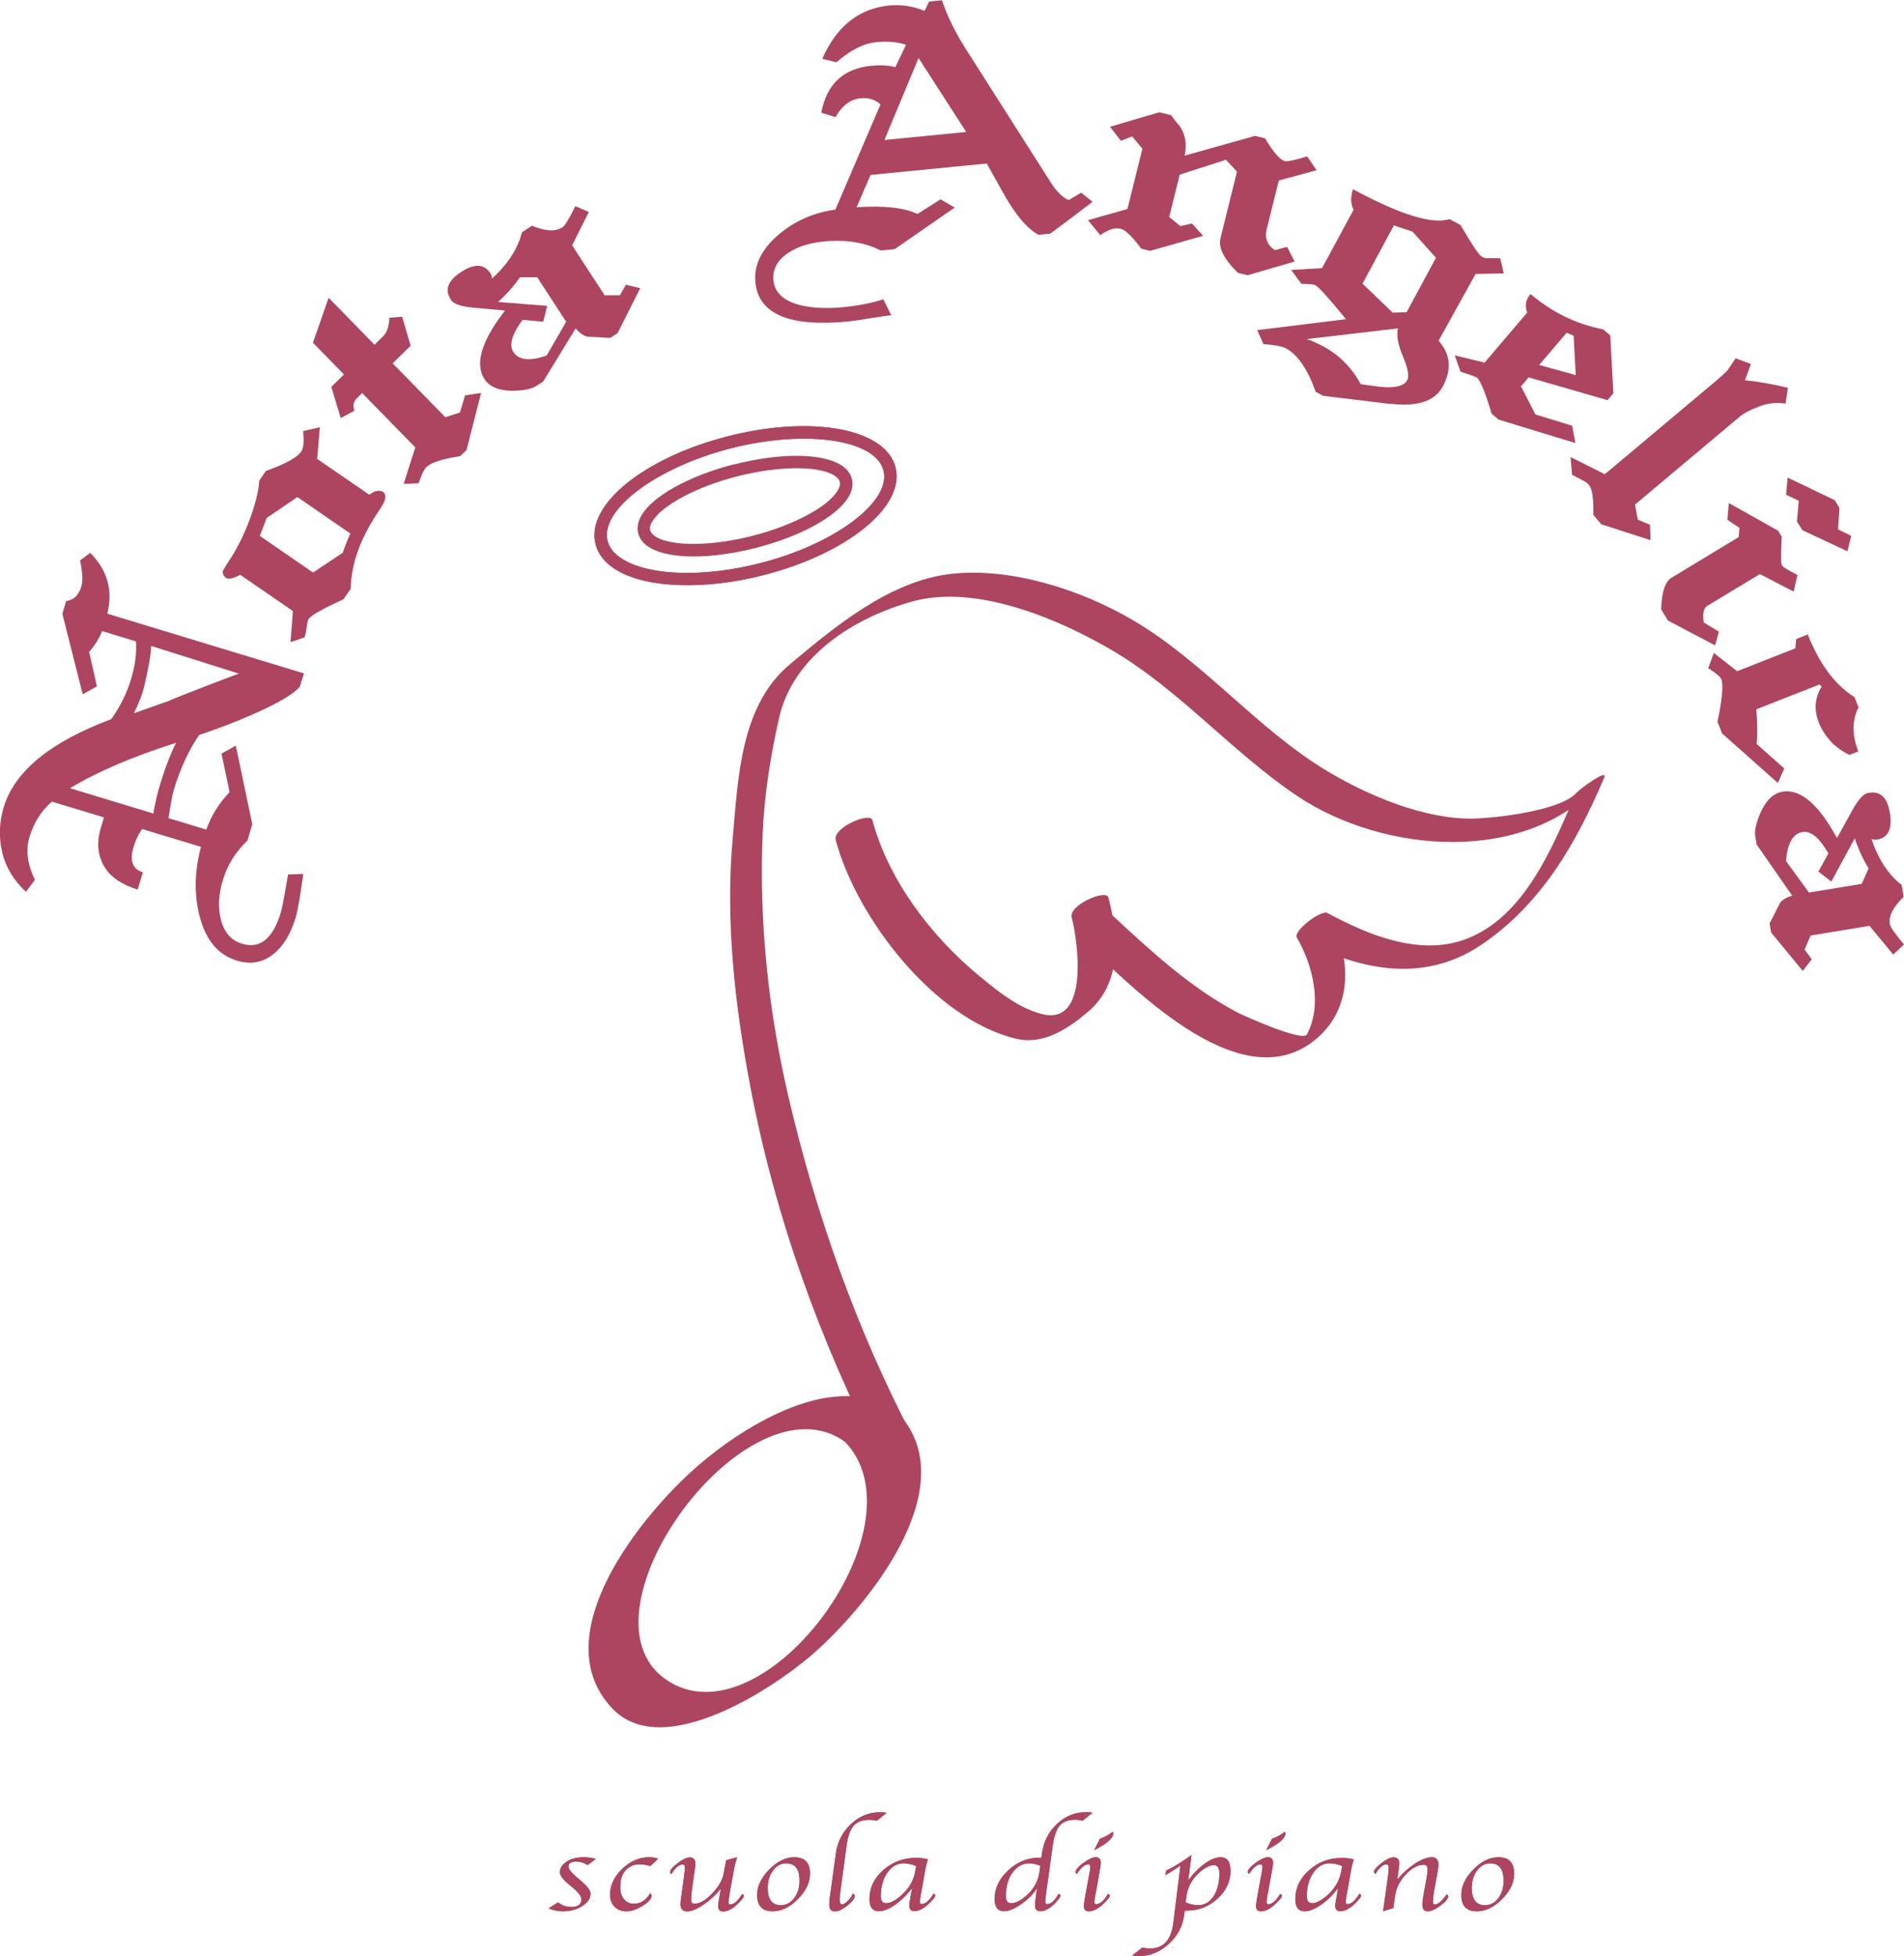 <?xml version="1.0" encoding="UTF-8"?>
<svg id="_レイヤー_2" data-name="レイヤー 2" xmlns="http://www.w3.org/2000/svg" viewBox="0 0 208.8 214.49">
  <defs>
    <style>
      .cls-1 {
        fill: #ad4560;
        stroke-width: 0px;
      }
    </style>
  </defs>
  <g id="_レイヤー_1-2" data-name="レイヤー 1">
    <g>
      <path class="cls-1" d="M60.16,209.26l1.04-.67c.39.34.88.51,1.47.51.72,0,1.09-.28,1.09-.85,0-.31-.33-.75-.99-1.3l-.43-.36c-.63-.53-.94-.96-.94-1.28,0-.47.25-.87.76-1.19.5-.32,1.13-.47,1.87-.47.4,0,.84.06,1.32.18l-.91.68c-.38-.25-.81-.38-1.28-.38-.55,0-.82.19-.82.55,0,.26.3.65.91,1.16l.47.41c.69.58,1.04,1.05,1.04,1.4,0,.51-.3.96-.91,1.35-.61.39-1.31.58-2.1.58-.57,0-1.09-.11-1.58-.32Z"/>
      <path class="cls-1" d="M60.16,209.26l1.04-.67c.39.34.88.51,1.47.51.72,0,1.09-.28,1.09-.85,0-.31-.33-.75-.99-1.3l-.43-.36c-.63-.53-.94-.96-.94-1.28,0-.47.25-.87.76-1.19.5-.32,1.13-.47,1.87-.47.4,0,.84.06,1.32.18l-.91.68c-.38-.25-.81-.38-1.28-.38-.55,0-.82.19-.82.55,0,.26.3.65.91,1.16l.47.41c.69.58,1.04,1.05,1.04,1.4,0,.51-.3.96-.91,1.35-.61.39-1.31.58-2.1.58-.57,0-1.09-.11-1.58-.32Z"/>
      <path class="cls-1" d="M72.18,203.8l-.86.82c-.41-.13-.79-.19-1.16-.19-.66,0-1.18.22-1.57.67-.38.44-.57,1.05-.57,1.83,0,.55.14.99.41,1.32.27.33.64.5,1.08.5.75,0,1.35-.39,1.78-1.15.11.09.17.19.17.27,0,.33-.33.7-.98,1.1-.65.41-1.25.61-1.79.61s-.96-.17-1.29-.5c-.33-.33-.5-.77-.5-1.31,0-1.04.44-1.99,1.33-2.84.89-.85,1.87-1.28,2.95-1.28.39,0,.73.05,1.01.16Z"/>
      <path class="cls-1" d="M72.18,203.8l-.86.82c-.41-.13-.79-.19-1.16-.19-.66,0-1.18.22-1.57.67-.38.44-.57,1.05-.57,1.83,0,.55.14.99.41,1.32.27.33.64.5,1.08.5.75,0,1.35-.39,1.78-1.15.11.09.17.19.17.27,0,.33-.33.7-.98,1.1-.65.41-1.25.61-1.79.61s-.96-.17-1.29-.5c-.33-.33-.5-.77-.5-1.31,0-1.04.44-1.99,1.33-2.84.89-.85,1.87-1.28,2.95-1.28.39,0,.73.05,1.01.16Z"/>
      <path class="cls-1" d="M79.1,207.05c-.57.7-1.22,1.3-1.95,1.8-.72.49-1.31.74-1.77.74-.5,0-.75-.27-.75-.79,0-.2.03-.52.1-.97l.27-1.98s.02-.15.04-.35l.05-.39c.02-.12.02-.22.02-.31,0-.24-.08-.35-.25-.35-.38,0-.8.35-1.24,1.05-.1-.06-.14-.13-.14-.2,0-.25.28-.58.83-1,.56-.42,1-.63,1.32-.63.42,0,.63.23.63.68,0,.11-.01.24-.03.39l-.07.46-.07.5-.24,1.73c-.04.3-.06.59-.06.9,0,.28.13.41.38.41.57,0,1.22-.37,1.93-1.12.72-.75,1.14-1.49,1.27-2.21l.26-1.43,1.2-.33c-.14.46-.25.88-.32,1.25l-.46,2.52c-.02.15-.05.28-.06.38l-.05.33c-.03.21-.05.35-.05.44,0,.17.06.25.18.25.43,0,.86-.38,1.31-1.13.14.06.2.13.2.19,0,.14-.22.43-.65.85-.58.58-1.13.87-1.63.87-.36,0-.54-.2-.54-.59,0-.13.02-.29.05-.5l.08-.48c.05-.26.08-.44.09-.54l.08-.42Z"/>
      <path class="cls-1" d="M79.1,207.05c-.57.7-1.22,1.3-1.95,1.8-.72.49-1.31.74-1.77.74-.5,0-.75-.27-.75-.79,0-.2.03-.52.1-.97l.27-1.98s.02-.15.04-.35l.05-.39c.02-.12.02-.22.02-.31,0-.24-.08-.35-.25-.35-.38,0-.8.35-1.24,1.05-.1-.06-.14-.13-.14-.2,0-.25.28-.58.83-1,.56-.42,1-.63,1.32-.63.42,0,.63.23.63.68,0,.11-.01.24-.03.39l-.07.46-.07.5-.24,1.73c-.04.3-.06.59-.06.9,0,.28.13.41.38.41.57,0,1.22-.37,1.93-1.12.72-.75,1.14-1.49,1.27-2.21l.26-1.43,1.2-.33c-.14.46-.25.88-.32,1.25l-.46,2.52c-.02.15-.05.28-.06.38l-.05.33c-.03.21-.05.35-.05.44,0,.17.06.25.18.25.43,0,.86-.38,1.31-1.13.14.06.2.13.2.19,0,.14-.22.43-.65.85-.58.58-1.13.87-1.63.87-.36,0-.54-.2-.54-.59,0-.13.02-.29.05-.5l.08-.48c.05-.26.08-.44.09-.54l.08-.42Z"/>
      <path class="cls-1" d="M85.64,208.91c.58,0,1.06-.26,1.45-.77.39-.52.59-1.16.59-1.94,0-1.25-.49-1.88-1.46-1.88-.57,0-1.05.26-1.44.78-.39.51-.59,1.16-.59,1.92,0,1.26.49,1.89,1.46,1.89ZM84.73,209.58c-1.13,0-1.7-.6-1.7-1.8,0-.96.44-1.89,1.33-2.79.89-.9,1.8-1.34,2.75-1.34,1.14,0,1.72.6,1.72,1.79,0,.98-.44,1.9-1.33,2.8-.88.89-1.81,1.34-2.77,1.34"/>
      <path class="cls-1" d="M85.64,208.91c.58,0,1.06-.26,1.45-.77.39-.52.59-1.16.59-1.94,0-1.25-.49-1.88-1.46-1.88-.57,0-1.05.26-1.44.78-.39.51-.59,1.16-.59,1.92,0,1.26.49,1.89,1.46,1.89ZM84.73,209.58c-1.13,0-1.7-.6-1.7-1.8,0-.96.44-1.89,1.33-2.79.89-.9,1.8-1.34,2.75-1.34,1.14,0,1.72.6,1.72,1.79,0,.98-.44,1.9-1.33,2.8-.88.89-1.81,1.34-2.77,1.34"/>
      <path class="cls-1" d="M93.52,207.65c.14.06.22.13.22.22,0,.29-.27.65-.81,1.08-.54.43-.99.64-1.36.64-.42,0-.63-.24-.63-.72,0-.29.02-.6.07-.9l.08-.54.58-4.21c.18-1.28.73-2.35,1.65-3.21.92-.86,1.98-1.29,3.18-1.29.29,0,.54.02.74.06l-1.08.87c-.24-.06-.52-.1-.83-.1-.76,0-1.33.21-1.71.64-.38.43-.64,1.15-.78,2.17l-.68,5.07c-.06.39-.08.67-.08.84,0,.37.08.55.23.55.19,0,.4-.12.65-.36.25-.24.43-.51.55-.8Z"/>
      <path class="cls-1" d="M93.52,207.65c.14.06.22.13.22.22,0,.29-.27.65-.81,1.08-.54.43-.99.64-1.36.64-.42,0-.63-.24-.63-.72,0-.29.02-.6.07-.9l.08-.54.58-4.21c.18-1.28.73-2.35,1.65-3.21.92-.86,1.98-1.29,3.18-1.29.29,0,.54.02.74.06l-1.08.87c-.24-.06-.52-.1-.83-.1-.76,0-1.33.21-1.71.64-.38.43-.64,1.15-.78,2.17l-.68,5.07c-.06.39-.08.67-.08.84,0,.37.08.55.23.55.19,0,.4-.12.65-.36.25-.24.43-.51.55-.8Z"/>
      <path class="cls-1" d="M100.47,204.62c-.46-.2-.92-.3-1.39-.3-.7,0-1.29.34-1.77,1.03-.48.69-.72,1.54-.72,2.56,0,.52.19.78.58.78.45,0,.99-.27,1.62-.82.85-.74,1.38-1.61,1.56-2.6l.12-.65ZM100.04,207.02c-.57.75-1.2,1.36-1.88,1.84-.68.48-1.27.71-1.78.71-.69,0-1.03-.44-1.03-1.33,0-1.22.5-2.29,1.51-3.18,1.01-.89,2.2-1.34,3.57-1.34.52,0,.97.05,1.34.16-.03.07-.04.12-.05.13l-.09.32c-.06.22-.09.35-.1.38l-.48,2.67-.07.38c-.07.38-.1.64-.1.77,0,.17.06.25.19.25.42,0,.86-.38,1.3-1.13.14.06.2.13.2.19,0,.14-.22.43-.65.85-.59.58-1.14.87-1.65.87-.37,0-.55-.2-.55-.59,0-.12.02-.29.05-.5l.08-.48.1-.53.09-.45"/>
      <path class="cls-1" d="M100.47,204.62c-.46-.2-.92-.3-1.39-.3-.7,0-1.29.34-1.77,1.03-.48.69-.72,1.54-.72,2.56,0,.52.19.78.58.78.45,0,.99-.27,1.62-.82.85-.74,1.38-1.61,1.56-2.6l.12-.65ZM100.04,207.02c-.57.75-1.2,1.36-1.88,1.84-.68.48-1.27.71-1.78.71-.69,0-1.03-.44-1.03-1.33,0-1.22.5-2.29,1.51-3.18,1.01-.89,2.2-1.34,3.57-1.34.52,0,.97.05,1.34.16-.03.07-.04.12-.05.13l-.09.32c-.06.22-.09.35-.1.38l-.48,2.67-.07.38c-.07.38-.1.64-.1.77,0,.17.06.25.19.25.42,0,.86-.38,1.3-1.13.14.06.2.13.2.19,0,.14-.22.43-.65.85-.59.58-1.14.87-1.65.87-.37,0-.55-.2-.55-.59,0-.12.02-.29.05-.5l.08-.48.1-.53.09-.45"/>
      <path class="cls-1" d="M114.08,204.59c-.43-.18-.82-.27-1.18-.27-.75,0-1.37.34-1.86,1.01-.49.67-.73,1.53-.73,2.58,0,.52.19.78.58.78.47,0,1.02-.27,1.65-.82.82-.71,1.3-1.57,1.45-2.6l.09-.68ZM114.2,203.74l.07-.52c.18-1.29.73-2.37,1.64-3.22.91-.86,1.97-1.29,3.16-1.29.28,0,.53.02.74.06l-1.07.87c-.24-.06-.52-.1-.83-.1-.75,0-1.32.21-1.69.63-.37.43-.63,1.15-.77,2.17l-.7,5.04-.05.39c-.04.34-.07.59-.07.73,0,.2.07.29.2.29.42,0,.84-.38,1.26-1.13.14.06.21.13.21.19,0,.15-.21.43-.61.85-.57.58-1.11.87-1.6.87-.39,0-.59-.21-.59-.63,0-.16.03-.48.09-.94l.07-.53.06-.45c-.34.61-.9,1.18-1.67,1.73-.77.54-1.41.82-1.91.82-.71,0-1.07-.44-1.07-1.33,0-1.16.49-2.21,1.48-3.14.99-.92,2.1-1.39,3.35-1.39.06,0,.16,0,.3.01"/>
      <path class="cls-1" d="M114.08,204.59c-.43-.18-.82-.27-1.18-.27-.75,0-1.37.34-1.86,1.01-.49.67-.73,1.53-.73,2.58,0,.52.19.78.58.78.47,0,1.02-.27,1.65-.82.82-.71,1.3-1.57,1.45-2.6l.09-.68ZM114.2,203.74l.07-.52c.18-1.29.73-2.37,1.64-3.22.91-.86,1.97-1.29,3.16-1.29.28,0,.53.02.74.06l-1.07.87c-.24-.06-.52-.1-.83-.1-.75,0-1.32.21-1.69.63-.37.43-.63,1.15-.77,2.17l-.7,5.04-.05.39c-.04.34-.07.59-.07.73,0,.2.07.29.2.29.42,0,.84-.38,1.26-1.13.14.06.21.13.21.19,0,.15-.21.43-.61.85-.57.58-1.11.87-1.6.87-.39,0-.59-.21-.59-.63,0-.16.03-.48.09-.94l.07-.53.06-.45c-.34.61-.9,1.18-1.67,1.73-.77.54-1.41.82-1.91.82-.71,0-1.07-.44-1.07-1.33,0-1.16.49-2.21,1.48-3.14.99-.92,2.1-1.39,3.35-1.39.06,0,.16,0,.3.01"/>
      <path class="cls-1" d="M119.99,202.87l.63-1.25c.56-.19,1.03-.44,1.39-.76.05.05.07.11.07.17,0,.54-.7,1.15-2.09,1.84ZM121.51,207.67c.13.06.2.13.2.19,0,.14-.22.43-.66.85-.59.58-1.13.87-1.64.87-.37,0-.55-.19-.55-.58,0-.17.07-.67.23-1.53l.3-1.64.08-.42.06-.33c.02-.14.04-.26.04-.35,0-.2-.07-.3-.21-.3-.39,0-.81.35-1.26,1.05-.1-.07-.14-.14-.14-.21,0-.25.28-.58.85-1,.57-.42,1.02-.62,1.35-.62.37,0,.56.21.56.62,0,.08-.02.25-.06.5l-.07.4s-.03.2-.08.49l-.31,1.73-.08.39c-.07.38-.1.63-.1.77,0,.17.07.25.19.25.42,0,.85-.38,1.3-1.13"/>
      <path class="cls-1" d="M119.99,202.87l.63-1.25c.56-.19,1.03-.44,1.39-.76.05.05.07.11.07.17,0,.54-.7,1.15-2.09,1.84ZM121.51,207.67c.13.06.2.13.2.19,0,.14-.22.43-.66.85-.59.58-1.13.87-1.64.87-.37,0-.55-.19-.55-.58,0-.17.07-.67.23-1.53l.3-1.64.08-.42.06-.33c.02-.14.04-.26.04-.35,0-.2-.07-.3-.21-.3-.39,0-.81.35-1.26,1.05-.1-.07-.14-.14-.14-.21,0-.25.28-.58.85-1,.57-.42,1.02-.62,1.35-.62.37,0,.56.21.56.62,0,.08-.02.25-.06.5l-.07.4s-.03.2-.08.49l-.31,1.73-.08.39c-.07.38-.1.63-.1.77,0,.17.07.25.19.25.42,0,.85-.38,1.3-1.13"/>
      <path class="cls-1" d="M130.03,208.59c.41.21.86.31,1.38.31.69,0,1.25-.32,1.67-.97.43-.64.64-1.48.64-2.51,0-.6-.2-.9-.61-.9-.45,0-.98.27-1.59.81-.81.73-1.28,1.6-1.41,2.61l-.09.64ZM129.92,209.49l-.06.47c-.15,1.25-.72,2.31-1.69,3.2-.97.88-2.06,1.33-3.27,1.33-.25,0-.49-.02-.73-.07l1.1-.87c.29.07.56.11.81.11,1.5,0,2.36-.93,2.59-2.8l.78-6.28c-.24.14-.49.31-.76.49-.33.22-.62.4-.88.53l.06-.48c.85-.4,1.78-.97,2.79-1.72l-.35,2.8c.53-.75,1.13-1.36,1.79-1.84.66-.47,1.25-.71,1.75-.71.73,0,1.09.49,1.09,1.49,0,1.18-.48,2.2-1.43,3.06-.95.87-2.07,1.3-3.36,1.3h-.25"/>
      <path class="cls-1" d="M130.03,208.59c.41.21.86.31,1.38.31.69,0,1.25-.32,1.67-.97.43-.64.64-1.48.64-2.51,0-.6-.2-.9-.61-.9-.45,0-.98.27-1.59.81-.81.73-1.28,1.6-1.41,2.61l-.09.64ZM129.92,209.49l-.06.47c-.15,1.25-.72,2.31-1.69,3.2-.97.88-2.06,1.33-3.27,1.33-.25,0-.49-.02-.73-.07l1.1-.87c.29.07.56.11.81.11,1.5,0,2.36-.93,2.59-2.8l.78-6.28c-.24.14-.49.31-.76.49-.33.22-.62.4-.88.53l.06-.48c.85-.4,1.78-.97,2.79-1.72l-.35,2.8c.53-.75,1.13-1.36,1.79-1.84.66-.47,1.25-.71,1.75-.71.73,0,1.09.49,1.09,1.49,0,1.18-.48,2.2-1.43,3.06-.95.87-2.07,1.3-3.36,1.3h-.25"/>
      <path class="cls-1" d="M138.86,202.87l.63-1.25c.56-.19,1.02-.44,1.39-.76.05.05.08.11.08.17,0,.54-.7,1.15-2.1,1.84ZM140.38,207.67c.14.06.21.13.21.19,0,.14-.22.43-.66.85-.59.58-1.14.87-1.64.87-.37,0-.55-.19-.55-.58,0-.17.07-.67.23-1.53l.3-1.64.08-.42.06-.33c.02-.14.04-.26.04-.35,0-.2-.07-.3-.21-.3-.39,0-.81.35-1.26,1.05-.09-.07-.14-.14-.14-.21,0-.25.28-.58.85-1,.57-.42,1.02-.62,1.35-.62.37,0,.57.21.57.62,0,.08-.03.25-.06.5l-.07.4s-.03.2-.09.49l-.31,1.73-.08.39c-.06.38-.1.63-.1.77,0,.17.06.25.19.25.42,0,.86-.38,1.3-1.13"/>
      <path class="cls-1" d="M138.86,202.87l.63-1.25c.56-.19,1.02-.44,1.39-.76.05.05.08.11.08.17,0,.54-.7,1.15-2.1,1.84ZM140.38,207.67c.14.06.21.13.21.19,0,.14-.22.43-.66.85-.59.58-1.14.87-1.64.87-.37,0-.55-.19-.55-.58,0-.17.07-.67.23-1.53l.3-1.64.08-.42.06-.33c.02-.14.04-.26.04-.35,0-.2-.07-.3-.21-.3-.39,0-.81.35-1.26,1.05-.09-.07-.14-.14-.14-.21,0-.25.28-.58.85-1,.57-.42,1.02-.62,1.35-.62.37,0,.57.21.57.62,0,.08-.03.25-.06.5l-.07.4s-.03.2-.09.49l-.31,1.73-.08.39c-.06.38-.1.63-.1.77,0,.17.06.25.19.25.42,0,.86-.38,1.3-1.13"/>
      <path class="cls-1" d="M147.06,205.27c-.18.99-.7,1.86-1.55,2.6-.64.55-1.18.82-1.62.82-.39,0-.58-.26-.58-.78,0-1.02.24-1.87.72-2.56.48-.69,1.07-1.03,1.77-1.03.47,0,.93.1,1.39.3l-.12.65ZM146.67,207.47l-.1.53-.08.48c-.03.21-.06.38-.06.5,0,.39.18.59.55.59.5,0,1.05-.29,1.64-.87.43-.43.65-.71.65-.85,0-.06-.07-.12-.2-.19-.45.75-.88,1.13-1.3,1.13-.13,0-.19-.09-.19-.25,0-.13.03-.39.1-.77l.07-.38.48-2.67s.04-.16.1-.38l.09-.32s.02-.06.05-.13c-.37-.11-.81-.16-1.34-.16-1.38,0-2.57.45-3.57,1.34-1.01.9-1.51,1.96-1.51,3.18,0,.89.35,1.33,1.03,1.33.5,0,1.1-.24,1.78-.71.68-.47,1.31-1.09,1.88-1.84l-.08.45"/>
      <path class="cls-1" d="M147.06,205.27c-.18.99-.7,1.86-1.55,2.6-.64.55-1.18.82-1.62.82-.39,0-.58-.26-.58-.78,0-1.02.24-1.87.72-2.56.48-.69,1.07-1.03,1.77-1.03.47,0,.93.1,1.39.3l-.12.65ZM146.67,207.47l-.1.53-.08.48c-.03.21-.06.38-.06.5,0,.39.18.59.55.59.5,0,1.05-.29,1.64-.87.43-.43.65-.71.65-.85,0-.06-.07-.12-.2-.19-.45.75-.88,1.13-1.3,1.13-.13,0-.19-.09-.19-.25,0-.13.03-.39.1-.77l.07-.38.48-2.67s.04-.16.1-.38l.09-.32s.02-.06.05-.13c-.37-.11-.81-.16-1.34-.16-1.38,0-2.57.45-3.57,1.34-1.01.9-1.51,1.96-1.51,3.18,0,.89.35,1.33,1.03,1.33.5,0,1.1-.24,1.78-.71.68-.47,1.31-1.09,1.88-1.84l-.08.45"/>
      <path class="cls-1" d="M153.02,207.77c.11-.8.5-1.55,1.16-2.25.66-.7,1.31-1.04,1.95-1.04.28,0,.42.16.42.47,0,.28-.04.65-.13,1.13l-.27,1.46c-.11.58-.16,1.04-.16,1.37,0,.45.2.67.59.67.36,0,.82-.21,1.39-.63.57-.43.85-.77.85-1.03,0-.07-.06-.13-.18-.19-.51.73-.94,1.1-1.29,1.1-.14,0-.21-.11-.21-.32,0-.26.04-.62.11-1.06l.41-2.25c.06-.33.08-.57.08-.74,0-.54-.24-.81-.73-.81s-1.11.23-1.82.69c-.71.46-1.36,1.05-1.96,1.76l.06-.43.06-.41.06-.49c.03-.19.04-.34.04-.45,0-.44-.22-.66-.65-.66-.31,0-.75.21-1.3.63-.55.42-.83.75-.83.99,0,.06.05.12.16.2.43-.7.84-1.05,1.22-1.05.16,0,.24.13.24.38,0,.16-.02.36-.04.61l-.04.32-.39,2.81-.06.42-.06.44-.02.17,1.12-.36.2-1.45Z"/>
      <path class="cls-1" d="M153.02,207.77c.11-.8.5-1.55,1.16-2.25.66-.7,1.31-1.04,1.95-1.04.28,0,.42.16.42.47,0,.28-.04.65-.13,1.13l-.27,1.46c-.11.58-.16,1.04-.16,1.37,0,.45.2.67.59.67.36,0,.82-.21,1.39-.63.57-.43.85-.77.85-1.03,0-.07-.06-.13-.18-.19-.51.73-.94,1.1-1.29,1.1-.14,0-.21-.11-.21-.32,0-.26.04-.62.11-1.06l.41-2.25c.06-.33.08-.57.08-.74,0-.54-.24-.81-.73-.81s-1.11.23-1.82.69c-.71.46-1.36,1.05-1.96,1.76l.06-.43.06-.41.06-.49c.03-.19.04-.34.04-.45,0-.44-.22-.66-.65-.66-.31,0-.75.21-1.3.63-.55.42-.83.75-.83.99,0,.06.05.12.16.2.43-.7.84-1.05,1.22-1.05.16,0,.24.13.24.38,0,.16-.02.36-.04.61l-.04.32-.39,2.81-.06.42-.06.44-.02.17,1.12-.36.2-1.45Z"/>
      <path class="cls-1" d="M162.86,208.91c.57,0,1.06-.26,1.45-.77.39-.52.58-1.16.58-1.94,0-1.25-.49-1.88-1.46-1.88-.57,0-1.06.26-1.44.78-.39.51-.59,1.16-.59,1.92,0,1.26.49,1.89,1.46,1.89ZM161.95,209.58c-1.13,0-1.7-.6-1.7-1.8,0-.96.44-1.89,1.33-2.79.88-.9,1.8-1.34,2.75-1.34,1.15,0,1.72.6,1.72,1.79,0,.98-.44,1.9-1.32,2.8-.89.89-1.81,1.34-2.78,1.34"/>
      <path class="cls-1" d="M162.86,208.91c.57,0,1.06-.26,1.45-.77.39-.52.58-1.16.58-1.94,0-1.25-.49-1.88-1.46-1.88-.57,0-1.06.26-1.44.78-.39.51-.59,1.16-.59,1.92,0,1.26.49,1.89,1.46,1.89ZM161.95,209.58c-1.13,0-1.7-.6-1.7-1.8,0-.96.44-1.89,1.33-2.79.88-.9,1.8-1.34,2.75-1.34,1.15,0,1.72.6,1.72,1.79,0,.98-.44,1.9-1.32,2.8-.89.89-1.81,1.34-2.78,1.34"/>
      <path class="cls-1" d="M14.68,78.21l3.71-1.31c.86-.37,2.41-.99,4.68-1.86.2-.08,1.24-.47,3.12-1.18l-9.61-3.03c-.01.84-.28,2.37-.8,4.58-.18.74-.53,1.65-1.07,2.74l-.04.06ZM7.68,86.43l9.13,2.77c.21-1.17.45-2.21.73-3.12.58-1.93,1.18-3.47,1.77-4.63-4.73,1.5-8.61,3.16-11.62,4.97M11.79,67.3l21.54,6.54-.43,1.42c-.65.82-2.4,1.86-5.26,3.11-2,.87-3.93,1.6-5.79,2.22-1.14,1.63-2.06,3.63-2.79,6.02-.15.49-.34,1.52-.58,3.1l4.14,1.26c.55-1.54,1.41-2.92,2.56-4.12l-.89-4.21,1.57-.88,1.81,8.63-.54,1.79c-1.3,1.23-2.19,2.67-2.68,4.29-.47,1.55-.56,2.98-.25,4.27.35,1.46,1.13,2.38,2.34,2.74,1.97.6,3.38-.54,4.25-3.4.15-.49.41-1.89.8-4.2l1.67-.05c-.33,2.43-.61,4.02-.83,4.76-.56,1.86-1.39,3.21-2.49,4.06-1.15.91-2.48,1.14-3.97.68-2.06-.62-3.43-2.27-4.1-4.94-.59-2.37-.54-4.88.17-7.53l-6.46-1.96c-.39.56-.71,1.22-.93,1.96-.46,1.51-.12,2.45,1.02,2.79l-.57,1.89c-1.67-.51-2.85-1.28-3.53-2.31-.85-1.28-1.02-2.77-.51-4.46l.34-1.14-5.71-1.73c-1.15,1-1.97,2.28-2.45,3.85-.44,1.44-.24,3.02.59,4.72l-.98,1.32c-1.33-1.24-2.19-2.65-2.58-4.22-.42-1.68-.37-3.37.14-5.07,1.2-3.94,5.13-7.16,11.79-9.64.99-1.41,1.72-2.87,2.17-4.38.45-1.5.63-2.88.54-4.15l-3.71-1.13c-.31.79-.78,1.54-1.42,2.28l.85,3.78-1.56.87-2.23-8.83.42-1.4c.82-.09,1.37-.63,1.67-1.62.18-.59.13-1.54-.15-2.83l1.11-.83c1.89,1.88,2.52,4.11,1.88,6.68"/>
      <path class="cls-1" d="M32.62,54.5l-3.37,2.29-.76,1.97,5.84,4.02,3.26-2.17c.17-.54.45-1.25.83-2.11l-5.8-3.99ZM34.78,50.32l5.71,3.92c.28-.16.46-.27.56-.33.43-.13.74-.12.94.02.44.3.34.93-.3,1.87-2.12,3.08-3.19,6-3.23,8.77l-.79,1.14c-2.29,1.05-3.56,1.77-3.82,2.15-.08.12-.15.42-.22.92-.06.5-.14.87-.23,1.11l-1.54.52.26-3.41-5.78-3.97c-.77.41-1.3.53-1.58.33-.08-.05-.13-.12-.17-.2-.1-.08-.15-.25-.18-.51l.51-.86c.87-1.26,1.64-2.73,2.31-4.42.71-1.83,1.12-3.39,1.21-4.68l.72-1.05c2.13-.76,3.42-1.47,3.87-2.12.26-.38.33-1.13.21-2.25l1.84-.42-.3,3.47"/>
      <path class="cls-1" d="M51.16,49.35l-.68.66c-1.98.32-3.21.71-3.7,1.19-.28.27-.57.87-.87,1.79l-1.64.07,1.27-4-5.82-5.96-.6.58c-.35.35-.44.8-.26,1.36l-1.49.8-1.04-3.42,1.39-1.36-3.4-3.48,1.72-4.93,5.03,5.15.94-.92c.41-.4.65-1.08.7-2.04l1.39-.11.93,3.18-1.97,1.93,5.78,5.91,1.6-.52.56-1.88,1.76-.26-1.6,6.25Z"/>
      <path class="cls-1" d="M58.89,30.4h-1.86c-.7.99-1.5,1.9-2.41,2.71l5.39.43-.44,1.74-2.26-.21c-1.18,1.59-1.51,2.76-1.01,3.53.59.9,1.8,1.03,3.65.38l2.14-3.7-3.19-4.9ZM67.74,36.52l-.83.54c-.89-.06-1.72-.11-2.5-.14-.45-.12-.87-.42-1.28-.91l-3.56,5.82-.77.5c-.49.32-1.34.49-2.54.52-1.53,0-2.57-.42-3.13-1.28-1.08-1.67-.34-4.18,2.25-7.52l-3.33-.3c-1.43-.12-2.28-.4-2.56-.82l-.07-.12c-.68-1.05-.3-2.04,1.14-2.98,1.47-.96,2.54-.91,3.22.14.1.16.16.35.17.58,1.72-1.56,2.83-3.26,3.29-5.08l1.1-.72c1.47.61,2.58.67,3.33.18.28-.18.76-.96,1.42-2.32l1.49.63-1.84,3.66,3.57,5.48h1.67s.66-1.16.66-1.16l1.57.38-2.47,4.9"/>
      <path class="cls-1" d="M100.74,6.35l-3.75,9,8.97-.88-5.23-8.11ZM115.17,25.62l-1.29.13c-1.07-.59-2.16-1.78-3.27-3.58-.2-.3-1-1.72-2.4-4.24l-12.74,1.25-1.53,3.55c2.94-.21,5.17.03,6.68.73l2.52-1.6,1.56.9-6.59,4.56-1.52.15c-1.75-.9-3.86-1.23-6.32-.98-1.54.15-2.82.57-3.86,1.26-1.18.8-1.71,1.8-1.59,3,.13,1.33,1.1,2.23,2.9,2.7,1.33.33,2.92.41,4.78.23,1.6-.16,3.06-.44,4.37-.86l.87,1.75c-.54.05-1.33.17-2.38.34-1.04.17-1.83.29-2.35.34-6.44.63-9.83-.8-10.17-4.3-.19-1.87.67-3.62,2.55-5.23,1.79-1.51,3.86-2.42,6.22-2.73l4.95-11.54c-.58-.53-1.3-.76-2.17-.67-1.14.11-2.06.8-2.76,2.06l-1.56-.48c.58-3.13,2.41-4.85,5.5-5.15.97-.09,1.84-.05,2.62.15l1.17-2.45c-.95-.31-2.02-.41-3.24-.29-1.41.14-2.88.88-4.39,2.21l-1.55-.38c1.56-3.57,4.01-5.52,7.36-5.85,1.27-.12,2.56.07,3.85.59l.5-1.02,1.41-.14c.59,1.76,1.47,3.54,2.62,5.35l9.3,14.61c.64,1.01,1.3,1.66,1.98,1.95l1.36-.81,1.26.99c-1.66,1.28-3.22,2.46-4.69,3.53"/>
      <path class="cls-1" d="M136.86,30.19l-1.1-.27c-1.54-1.5-2.18-2.76-1.91-3.82l1.8-7.28-1.21-1.3-5.07,1.63-1.15,4.65,1.22.99,1.28-.28,1.22,1.35-5.82,1.65-.96-.24c-.63-.85-1.18-1.47-1.64-1.84-.24-.19-.45-.3-.63-.35-.61-.15-1.35.08-2.23.71l-1.35-1.65,4.33-1.22,1.64-6.61-1.12-1.35-1.24.48-1.19-1.54,5.4-1.59,1.3.32c.33.46.63.85.91,1.15.66.94.85,2.04.57,3.29l7.72-2.17,1.1.27c.92,1.54,1.65,2.37,2.17,2.5.27.07,1.08-.11,2.45-.52l1.03,1.52-4.14,1.12-1.32,5.32c-.25,1,.05,1.78.9,2.32l1.33-.36.82,1.61-5.08,1.48Z"/>
      <path class="cls-1" d="M157.48,28.27l-2.58-2.87-2.04-.68-3.44,6.38,3.3,3.18,1.53-.04,3.22-5.97ZM143.29,37.18c.61.21,1.24.48,1.89.84,1.71.93,3.06,2.3,4.05,4.11,1.6.23,2.53.34,2.8.33,1.23.04,1.99-.22,2.29-.77.23-.43.09-1.26-.42-2.49-.58-1.34-.78-2.41-.6-3.19l-10,1.17M152.44,44.29l-7.35-.89-.81-.44c-.87-2.47-1.96-4.06-3.27-4.77-.4-.21-1.22-.37-2.46-.46l-.68-1.53,9.73-1.2c-1.84-2.27-2.96-3.51-3.35-3.72-.04-.02-.1-.05-.17-.07-.29-.05-.74-.08-1.37-.09l-1.12-1.52,3.39-.2,3.46-6.4c-.33-.62-.35-1.36-.07-2.25,5.15,2.78,8.68,3.88,10.6,3.28l1.2.65c1.26,2.16,2.03,3.31,2.33,3.47.19.1.36.16.51.17.4-.02.9-.02,1.51,0l.39,1.66-3.09.06-4.06,7.32c1.31,1.48,1.47,3.16.46,5.02-.87,1.62-2.8,2.25-5.76,1.89"/>
      <path class="cls-1" d="M172.57,36.81l-.77-.32-3.01,3.53,4.01,1.11-.23-4.33ZM167.64,41.38l-.84.98,1.58,3.09,4.03,1.23.35,1.9-8.42-2.57-.76-.64c-.66-2.23-1.19-3.56-1.61-3.97-.3-.15-.9-.36-1.8-.64l-.64-1.79,3.28.79,4.67-5.49c-.29-.73-.17-1.4.36-2.03,2.37,2.01,5.02,3.3,7.97,3.88l.78.66.34,6.34-.64.76-8.66-2.5"/>
      <path class="cls-1" d="M175.61,57.5l-.88-1.05c.03-1.14-.03-2.01-.18-2.63-.09-.31-.21-.54-.34-.69-.1-.12-.24-.23-.41-.33-.18-.1-.65-.35-1.4-.74l-.17-1.94,3.76,1.88,11.83-9.93c.81-.69,1.35-1.16,1.61-1.44.31-.45.61-.89.91-1.34l1.67.62-.65,1.79c1.26.11,2.83.38,4.71.82l-.26,1.74c-.97-.17-1.93-.06-2.89.31-.99.38-1.69.74-2.09,1.08l-11.53,9.68.31,1.66,1.34.55.05,1.69-5.39-1.74Z"/>
      <path class="cls-1" d="M197.68,58.16l-.62-.97.2-2.28-1.39-.66.17-1.88,5.17,2.48.51.85-.15,2.34,1.44.72-.41,1.69-4.92-2.3ZM182.91,68.05l-.74-1.23c.05-1.89.43-3.04,1.12-3.46l7.37-4.46.1-1.01-1.33-.9.16-1.83,5.41,3.04.39.65c-.09,1.91-.09,2.94,0,3.08l.05.08c.1.17.66.52,1.68,1.04l-.42,1.82-3.7-1.92-5.75,3.47c-.43.25-.56.87-.41,1.84l1.66,1-.41,1.51-5.19-2.73"/>
      <path class="cls-1" d="M200.81,81.34c-.59-.63-1.04-1.33-1.35-2.1-.55-1.41-.45-2.73.31-3.95l-.22-.24-6.95,2.73c.13,1.56.14,2.82.04,3.79l3.03,2.7-.7,1.59-6.12-5.44-.5-1.27c.52-2.51.65-4.06.42-4.67-.11-.27-.59-.68-1.44-1.22l.62-1.66,2.55,2,6.38-2.51.1-1.02,1.27-.5c1.27,3.23,2.98,5.53,5.12,6.87l.44,1.12c-.72,1.43-.72,3.04-.02,4.83l-.99.39c-.74-.37-1.41-.84-2-1.43Z"/>
      <path class="cls-1" d="M204.16,96.92l.76-1.7c-.64-1.04-1.14-2.14-1.52-3.3l-2.57,4.75-1.42-1.1,1.1-1.99c-.98-1.71-1.92-2.49-2.83-2.35-1.06.17-1.67,1.23-1.82,3.19l2.52,3.45,5.77-.95ZM194.22,102.22l-.16-.98c.42-.79.8-1.53,1.14-2.23.28-.36.73-.63,1.34-.8l-3.9-5.61-.15-.91c-.1-.58.09-1.42.55-2.53.62-1.4,1.43-2.18,2.43-2.35,1.97-.33,3.96,1.37,5.98,5.08l1.62-2.93c.68-1.26,1.28-1.93,1.78-2.01l.14-.02c1.24-.2,1.99.54,2.27,2.24.28,1.73-.2,2.69-1.43,2.9-.18.03-.38,0-.6-.08.74,2.21,1.84,3.9,3.32,5.06l.21,1.3c-1.15,1.1-1.65,2.09-1.51,2.97.05.34.57,1.08,1.55,2.24l-1.18,1.11-2.6-3.15-6.46,1.06-.66,1.54.78,1.07-.98,1.28-3.49-4.24"/>
      <path class="cls-1" d="M100.05,157.47c-6.15-11.77-10.63-24.47-13.63-37.4-2.18-9.41-3.19-19.06-2.78-28.7.18-4.26.86-8.47,1.79-12.62,1.53-6.81,8.21-11.03,14.67-12.81,6.94-1.91,15.97,1.91,21.84,5.36,7.44,4.37,13.13,11.14,20.27,15.95,9.45,6.36,25.35,7.74,33.5-1.68-1,.54-2.01,1.09-3.01,1.64-2.47,5.8-5.62,13.49-12.1,15.82-5.04,1.81-10.66-.56-15.03-2.92-.7-.38-3.77,1.98-3.36,2.68,1.75,3.02,2.85,7.38,1.11,10.64-.46.86-7.03-2.1-7.6-2.4-5.17-2.71-9.64-6.86-13.88-10.8-.66-.61-3.77,2.3-3.36,2.68,5.3,4.91,17.09,17.47,25.35,11.41,4.7-3.45,4.48-9.48,1.74-14.21-1.12.9-2.24,1.79-3.36,2.68,6.5,3.51,13.74,5.21,20.25.8,6.58-4.45,10.4-11.13,13.46-18.31.47-1.1-2.69,1.26-3.02,1.63-1.73,2.01-9.09,2.82-11.41,2.85-5.31.08-11.49-2.54-15.91-5.19-7.75-4.65-13.53-11.99-21.38-16.59-5.67-3.33-13.35-5.79-19.91-5.05-6.72.76-12.73,5.77-17.69,9.93-5.4,4.53-5.65,12.39-6.25,19.07-.82,9.13.25,18.38,1.96,27.36,2.69,14.12,7.71,28.13,14.37,40.87.23.45,3.8-1.85,3.36-2.68Z"/>
      <path class="cls-1" d="M91.65,92.12c2.27,8.49,10.78,19.63,19.78,21.78,3.04.72,5.79-1.15,7.98-3.04,3.64-3.14,3.23-8.26,2.14-12.45-.24-.94-4.38.82-4.02,2.19.65,2.5,2,11.85-3.2,10.61-2.63-.63-5-2.6-7.04-4.28-5.18-4.28-9.87-10.45-11.62-17-.25-.94-4.39.83-4.02,2.19Z"/>
      <path class="cls-1" d="M79.81,47.84c-9.22,2.36-15.6,7.55-14.5,11.82.29,1.16,1.09,2.13,2.36,2.88,3.31,1.96,9.61,2.17,16.04.53,9.22-2.36,15.59-7.55,14.5-11.82-1.09-4.27-9.18-5.76-18.4-3.41ZM96.89,51.59c.87,3.41-5.32,8.07-13.52,10.16-6.09,1.56-11.98,1.41-15-.38-.95-.57-1.53-1.25-1.74-2.05-.87-3.41,5.32-8.06,13.52-10.16,8.2-2.09,15.86-.98,16.73,2.42"/>
      <path class="cls-1" d="M79.81,47.84c-9.22,2.36-15.6,7.55-14.5,11.82.29,1.16,1.09,2.13,2.36,2.88,3.31,1.96,9.61,2.17,16.04.53,9.22-2.36,15.59-7.55,14.5-11.82-1.09-4.27-9.18-5.76-18.4-3.41ZM96.89,51.59c.87,3.41-5.32,8.07-13.52,10.16-6.09,1.56-11.98,1.41-15-.38-.95-.57-1.53-1.25-1.74-2.05-.87-3.41,5.32-8.06,13.52-10.16,8.2-2.09,15.86-.98,16.73,2.42"/>
      <path class="cls-1" d="M80.53,50.9c-4.91,1.26-8.9,3.45-10.17,5.59-.41.69-.53,1.37-.37,2,.16.63.59,1.16,1.29,1.57,2.14,1.27,6.7,1.28,11.6.02,4.9-1.25,8.9-3.44,10.17-5.58.41-.69.53-1.36.37-1.99-.16-.63-.59-1.16-1.28-1.57-2.14-1.27-6.69-1.28-11.6-.02ZM92.09,52.83c.07.27,0,.59-.23.96-1.06,1.79-4.89,3.83-9.33,4.96-4.43,1.14-8.78,1.19-10.57.13-.37-.22-.59-.47-.66-.73-.07-.27,0-.6.23-.96,1.06-1.79,4.89-3.83,9.33-4.96,4.43-1.13,8.78-1.19,10.57-.13.37.22.59.47.66.73"/>
      <path class="cls-1" d="M92.68,158.11c8.93,9.35-9.27,33.57-19.78,25.96-10.2-7.38,9.16-33.65,19.78-25.96,1.42,1.03,5.97-3.1,5.72-3.28-6.64-4.81-16.65,1.39-21.84,5.87-6.08,5.25-17.06,18.63-9.39,26.66,5.51,5.77,17.54-2.17,21.83-5.87,6.07-5.25,17.06-18.63,9.39-26.65-1.05-1.1-6.19,2.8-5.72,3.28Z"/>
    </g>
  </g>
</svg>